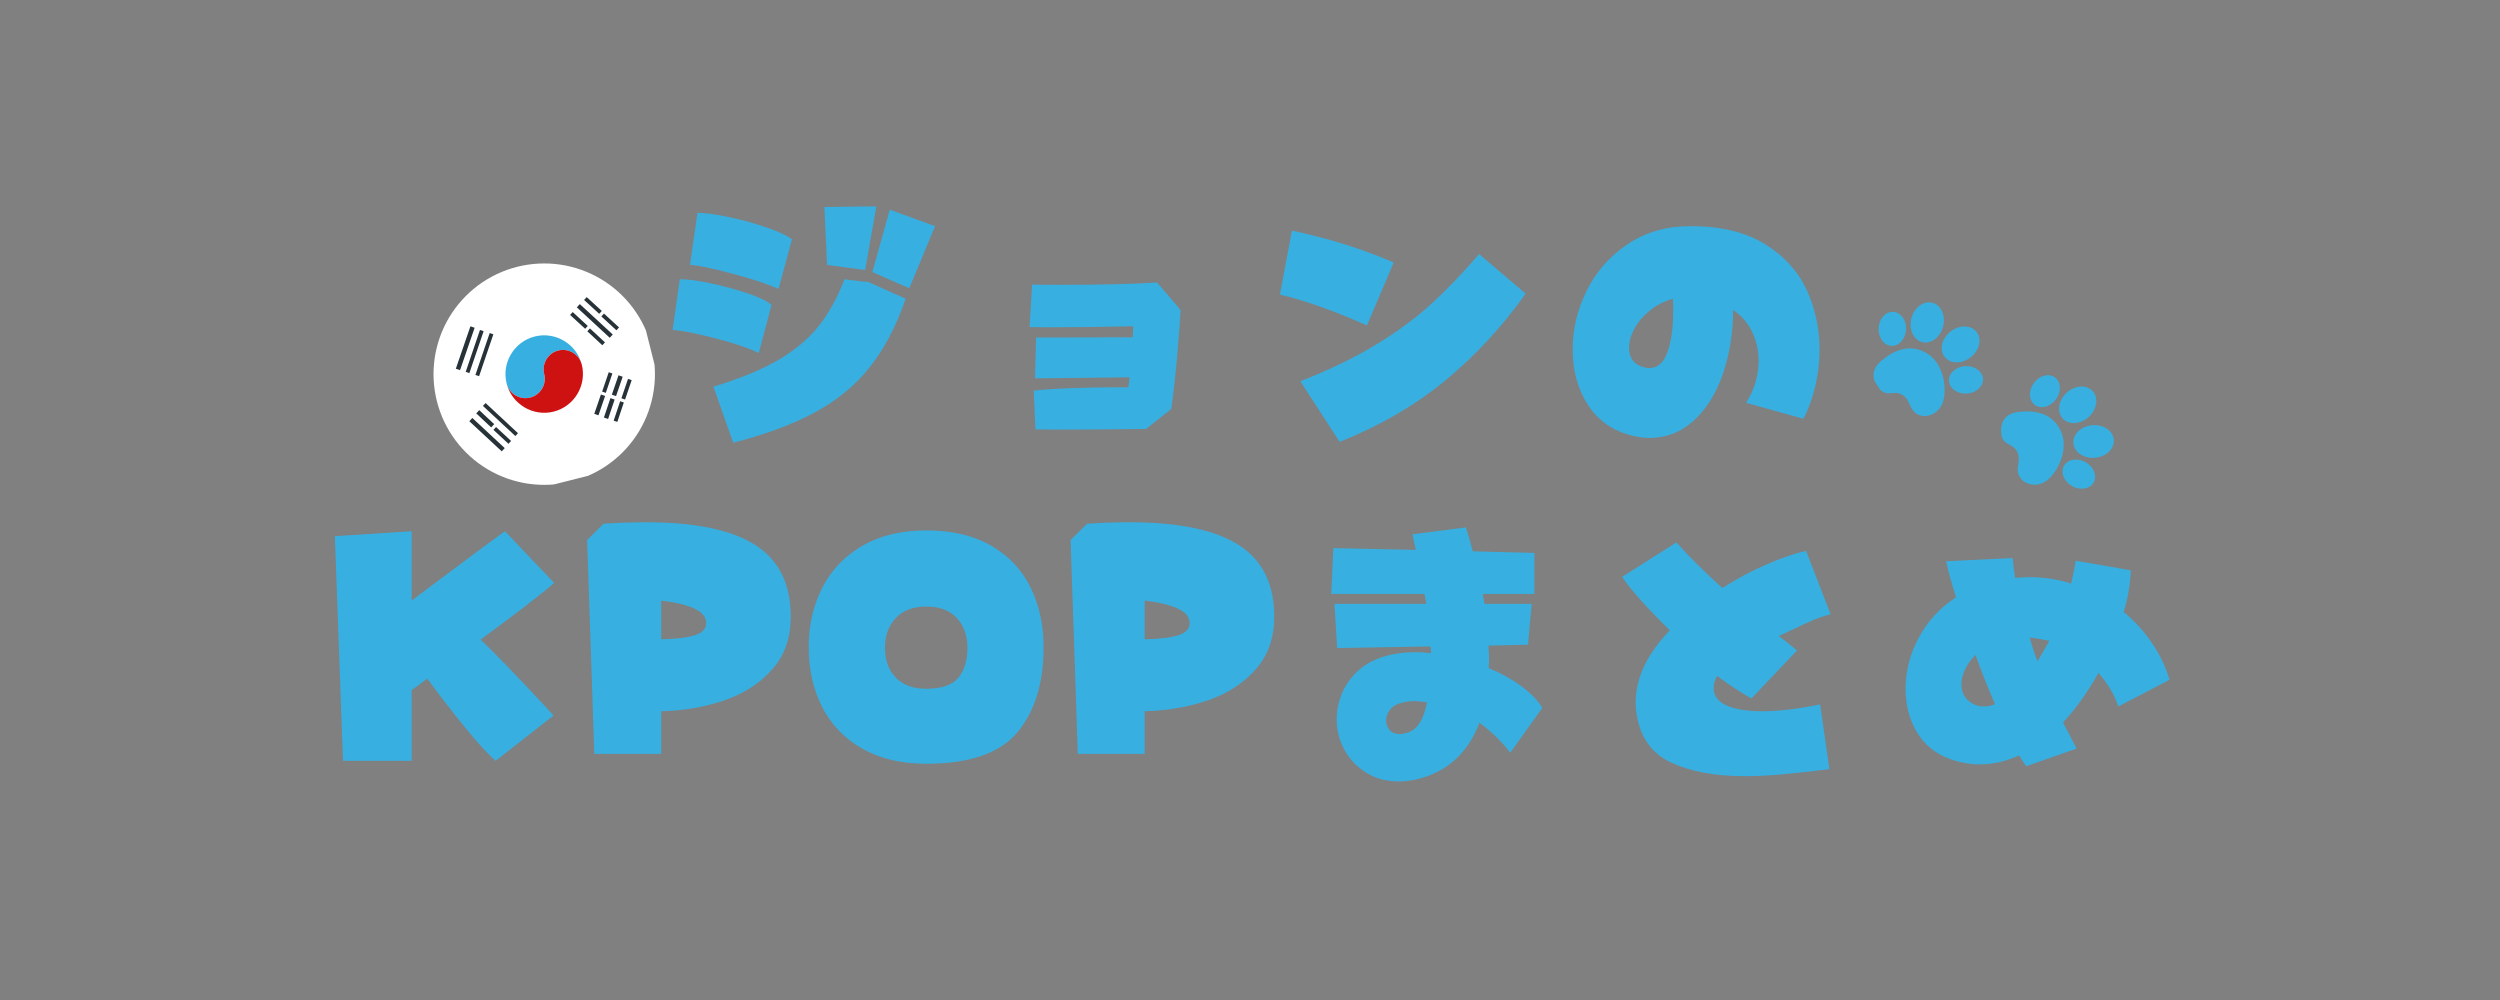 <svg xmlns="http://www.w3.org/2000/svg" xmlns:xlink="http://www.w3.org/1999/xlink" width="500" zoomAndPan="magnify" viewBox="0 0 375 150" height="200" preserveAspectRatio="xMidYMid meet" version="1.0"><rect x="0" y="0" width="375" height="150" fill="#808080" stroke="none"/><defs><g/><clipPath id="b4fc657297"><path d="M 281 45 L 318 45 L 318 74 L 281 74 Z M 281 45 " clip-rule="nonzero"/></clipPath><clipPath id="138e905268"><path d="M 299.676 35.957 L 320.676 68.82 L 297.922 83.355 L 276.926 50.492 Z M 299.676 35.957 " clip-rule="nonzero"/></clipPath><clipPath id="41d5c89857"><path d="M 299.676 35.957 L 320.676 68.82 L 297.922 83.355 L 276.926 50.492 Z M 299.676 35.957 " clip-rule="nonzero"/></clipPath><clipPath id="17121b4b8f"><path d="M 65 39 L 99 39 L 99 73 L 65 73 Z M 65 39 " clip-rule="nonzero"/></clipPath><clipPath id="157ed3a15d"><path d="M 61.469 44.09 L 93.465 36.008 L 101.543 68.004 L 69.551 76.086 Z M 61.469 44.09 " clip-rule="nonzero"/></clipPath><clipPath id="defc95d9d5"><path d="M 61.469 44.09 L 93.465 36.008 L 101.543 68.004 L 69.551 76.086 Z M 61.469 44.09 " clip-rule="nonzero"/></clipPath><clipPath id="cf3fedbbdc"><path d="M 71 49 L 75 49 L 75 57 L 71 57 Z M 71 49 " clip-rule="nonzero"/></clipPath><clipPath id="0d93c8bfab"><path d="M 61.469 44.09 L 93.465 36.008 L 101.543 68.004 L 69.551 76.086 Z M 61.469 44.09 " clip-rule="nonzero"/></clipPath><clipPath id="5b24ee1bc2"><path d="M 61.469 44.09 L 93.465 36.008 L 101.543 68.004 L 69.551 76.086 Z M 61.469 44.09 " clip-rule="nonzero"/></clipPath><clipPath id="46c7a09ea1"><path d="M 70 62 L 76 62 L 76 68 L 70 68 Z M 70 62 " clip-rule="nonzero"/></clipPath><clipPath id="9614bfce95"><path d="M 61.469 44.09 L 93.465 36.008 L 101.543 68.004 L 69.551 76.086 Z M 61.469 44.09 " clip-rule="nonzero"/></clipPath><clipPath id="e28ac9fbb0"><path d="M 61.469 44.09 L 93.465 36.008 L 101.543 68.004 L 69.551 76.086 Z M 61.469 44.09 " clip-rule="nonzero"/></clipPath><clipPath id="4cf93bc017"><path d="M 86 45 L 92 45 L 92 51 L 86 51 Z M 86 45 " clip-rule="nonzero"/></clipPath><clipPath id="8675555f08"><path d="M 61.469 44.09 L 93.465 36.008 L 101.543 68.004 L 69.551 76.086 Z M 61.469 44.09 " clip-rule="nonzero"/></clipPath><clipPath id="3690b5903c"><path d="M 61.469 44.09 L 93.465 36.008 L 101.543 68.004 L 69.551 76.086 Z M 61.469 44.09 " clip-rule="nonzero"/></clipPath><clipPath id="c69c2924c1"><path d="M 69 49 L 73 49 L 73 56 L 69 56 Z M 69 49 " clip-rule="nonzero"/></clipPath><clipPath id="dbc9eaca87"><path d="M 61.469 44.09 L 93.465 36.008 L 101.543 68.004 L 69.551 76.086 Z M 61.469 44.09 " clip-rule="nonzero"/></clipPath><clipPath id="ffaa459765"><path d="M 61.469 44.09 L 93.465 36.008 L 101.543 68.004 L 69.551 76.086 Z M 61.469 44.09 " clip-rule="nonzero"/></clipPath><clipPath id="27568b474c"><path d="M 88 49 L 91 49 L 91 52 L 88 52 Z M 88 49 " clip-rule="nonzero"/></clipPath><clipPath id="6b29801869"><path d="M 61.469 44.09 L 93.465 36.008 L 101.543 68.004 L 69.551 76.086 Z M 61.469 44.09 " clip-rule="nonzero"/></clipPath><clipPath id="8e3282ed69"><path d="M 61.469 44.09 L 93.465 36.008 L 101.543 68.004 L 69.551 76.086 Z M 61.469 44.09 " clip-rule="nonzero"/></clipPath><clipPath id="8f900c7ef4"><path d="M 93 56 L 95 56 L 95 60 L 93 60 Z M 93 56 " clip-rule="nonzero"/></clipPath><clipPath id="99b7995c8a"><path d="M 61.469 44.09 L 93.465 36.008 L 101.543 68.004 L 69.551 76.086 Z M 61.469 44.09 " clip-rule="nonzero"/></clipPath><clipPath id="d84fa0d958"><path d="M 61.469 44.09 L 93.465 36.008 L 101.543 68.004 L 69.551 76.086 Z M 61.469 44.09 " clip-rule="nonzero"/></clipPath><clipPath id="4d0a3a3f36"><path d="M 74 64 L 77 64 L 77 67 L 74 67 Z M 74 64 " clip-rule="nonzero"/></clipPath><clipPath id="4b3dce8cc6"><path d="M 61.469 44.09 L 93.465 36.008 L 101.543 68.004 L 69.551 76.086 Z M 61.469 44.09 " clip-rule="nonzero"/></clipPath><clipPath id="1731e194ed"><path d="M 61.469 44.09 L 93.465 36.008 L 101.543 68.004 L 69.551 76.086 Z M 61.469 44.09 " clip-rule="nonzero"/></clipPath><clipPath id="cfff0b27be"><path d="M 90 47 L 93 47 L 93 50 L 90 50 Z M 90 47 " clip-rule="nonzero"/></clipPath><clipPath id="5e2dce272f"><path d="M 61.469 44.09 L 93.465 36.008 L 101.543 68.004 L 69.551 76.086 Z M 61.469 44.09 " clip-rule="nonzero"/></clipPath><clipPath id="bf26d242f0"><path d="M 61.469 44.09 L 93.465 36.008 L 101.543 68.004 L 69.551 76.086 Z M 61.469 44.09 " clip-rule="nonzero"/></clipPath><clipPath id="eace5d28da"><path d="M 90 55 L 92 55 L 92 59 L 90 59 Z M 90 55 " clip-rule="nonzero"/></clipPath><clipPath id="40f4ae0b7a"><path d="M 61.469 44.09 L 93.465 36.008 L 101.543 68.004 L 69.551 76.086 Z M 61.469 44.09 " clip-rule="nonzero"/></clipPath><clipPath id="ab2edfe904"><path d="M 61.469 44.09 L 93.465 36.008 L 101.543 68.004 L 69.551 76.086 Z M 61.469 44.09 " clip-rule="nonzero"/></clipPath><clipPath id="94e5691de7"><path d="M 91 56 L 94 56 L 94 60 L 91 60 Z M 91 56 " clip-rule="nonzero"/></clipPath><clipPath id="b96c1005cb"><path d="M 61.469 44.09 L 93.465 36.008 L 101.543 68.004 L 69.551 76.086 Z M 61.469 44.09 " clip-rule="nonzero"/></clipPath><clipPath id="db9b1379c8"><path d="M 61.469 44.09 L 93.465 36.008 L 101.543 68.004 L 69.551 76.086 Z M 61.469 44.09 " clip-rule="nonzero"/></clipPath><clipPath id="0dab9cf85c"><path d="M 85 46 L 89 46 L 89 50 L 85 50 Z M 85 46 " clip-rule="nonzero"/></clipPath><clipPath id="685f1c78f9"><path d="M 61.469 44.09 L 93.465 36.008 L 101.543 68.004 L 69.551 76.086 Z M 61.469 44.09 " clip-rule="nonzero"/></clipPath><clipPath id="157875dd23"><path d="M 61.469 44.09 L 93.465 36.008 L 101.543 68.004 L 69.551 76.086 Z M 61.469 44.09 " clip-rule="nonzero"/></clipPath><clipPath id="fe6767cc6f"><path d="M 92 60 L 94 60 L 94 64 L 92 64 Z M 92 60 " clip-rule="nonzero"/></clipPath><clipPath id="4a99bdc363"><path d="M 61.469 44.09 L 93.465 36.008 L 101.543 68.004 L 69.551 76.086 Z M 61.469 44.09 " clip-rule="nonzero"/></clipPath><clipPath id="c2edaedaf6"><path d="M 61.469 44.09 L 93.465 36.008 L 101.543 68.004 L 69.551 76.086 Z M 61.469 44.09 " clip-rule="nonzero"/></clipPath><clipPath id="a6dc1e2816"><path d="M 71 61 L 75 61 L 75 65 L 71 65 Z M 71 61 " clip-rule="nonzero"/></clipPath><clipPath id="3ecb99127c"><path d="M 61.469 44.09 L 93.465 36.008 L 101.543 68.004 L 69.551 76.086 Z M 61.469 44.09 " clip-rule="nonzero"/></clipPath><clipPath id="94e84b98ad"><path d="M 61.469 44.09 L 93.465 36.008 L 101.543 68.004 L 69.551 76.086 Z M 61.469 44.09 " clip-rule="nonzero"/></clipPath><clipPath id="fea3c8ffc0"><path d="M 87 44 L 91 44 L 91 48 L 87 48 Z M 87 44 " clip-rule="nonzero"/></clipPath><clipPath id="70c59d676c"><path d="M 61.469 44.09 L 93.465 36.008 L 101.543 68.004 L 69.551 76.086 Z M 61.469 44.09 " clip-rule="nonzero"/></clipPath><clipPath id="42f99b5dac"><path d="M 61.469 44.09 L 93.465 36.008 L 101.543 68.004 L 69.551 76.086 Z M 61.469 44.09 " clip-rule="nonzero"/></clipPath><clipPath id="30ee51e276"><path d="M 89 59 L 91 59 L 91 63 L 89 63 Z M 89 59 " clip-rule="nonzero"/></clipPath><clipPath id="1898f8af07"><path d="M 61.469 44.09 L 93.465 36.008 L 101.543 68.004 L 69.551 76.086 Z M 61.469 44.09 " clip-rule="nonzero"/></clipPath><clipPath id="1eba95b299"><path d="M 61.469 44.09 L 93.465 36.008 L 101.543 68.004 L 69.551 76.086 Z M 61.469 44.09 " clip-rule="nonzero"/></clipPath><clipPath id="cfebb69e0d"><path d="M 90 59 L 93 59 L 93 63 L 90 63 Z M 90 59 " clip-rule="nonzero"/></clipPath><clipPath id="61f0d0846b"><path d="M 61.469 44.09 L 93.465 36.008 L 101.543 68.004 L 69.551 76.086 Z M 61.469 44.09 " clip-rule="nonzero"/></clipPath><clipPath id="af47a2f75a"><path d="M 61.469 44.09 L 93.465 36.008 L 101.543 68.004 L 69.551 76.086 Z M 61.469 44.09 " clip-rule="nonzero"/></clipPath><clipPath id="72c09c5adb"><path d="M 68 48 L 72 48 L 72 56 L 68 56 Z M 68 48 " clip-rule="nonzero"/></clipPath><clipPath id="164b39478c"><path d="M 61.469 44.09 L 93.465 36.008 L 101.543 68.004 L 69.551 76.086 Z M 61.469 44.09 " clip-rule="nonzero"/></clipPath><clipPath id="4ab5fbe917"><path d="M 61.469 44.09 L 93.465 36.008 L 101.543 68.004 L 69.551 76.086 Z M 61.469 44.09 " clip-rule="nonzero"/></clipPath><clipPath id="7217bff3df"><path d="M 72 60 L 78 60 L 78 66 L 72 66 Z M 72 60 " clip-rule="nonzero"/></clipPath><clipPath id="400f2a67ec"><path d="M 61.469 44.09 L 93.465 36.008 L 101.543 68.004 L 69.551 76.086 Z M 61.469 44.09 " clip-rule="nonzero"/></clipPath><clipPath id="613455e135"><path d="M 61.469 44.09 L 93.465 36.008 L 101.543 68.004 L 69.551 76.086 Z M 61.469 44.09 " clip-rule="nonzero"/></clipPath><clipPath id="1d5973e86b"><path d="M 75 50 L 88 50 L 88 60 L 75 60 Z M 75 50 " clip-rule="nonzero"/></clipPath><clipPath id="ae3bcf324a"><path d="M 61.469 44.09 L 93.465 36.008 L 101.543 68.004 L 69.551 76.086 Z M 61.469 44.09 " clip-rule="nonzero"/></clipPath><clipPath id="6b51c4b509"><path d="M 61.469 44.09 L 93.465 36.008 L 101.543 68.004 L 69.551 76.086 Z M 61.469 44.09 " clip-rule="nonzero"/></clipPath><clipPath id="ed10ab7ca7"><path d="M 75 52 L 88 52 L 88 62 L 75 62 Z M 75 52 " clip-rule="nonzero"/></clipPath><clipPath id="d46a7fab90"><path d="M 61.469 44.09 L 93.465 36.008 L 101.543 68.004 L 69.551 76.086 Z M 61.469 44.09 " clip-rule="nonzero"/></clipPath><clipPath id="897fc42a34"><path d="M 61.469 44.09 L 93.465 36.008 L 101.543 68.004 L 69.551 76.086 Z M 61.469 44.09 " clip-rule="nonzero"/></clipPath></defs><g fill="#37afe1" fill-opacity="1"><g transform="translate(47.53, 112.5)"><g><path d="M 2.703 -32.078 L 14.219 -32.812 L 14.219 -22.406 L 15.531 -23.406 C 22.969 -28.977 27.195 -32.113 28.219 -32.812 L 35.594 -25.062 C 33.82 -23.5 30.145 -20.664 24.562 -16.562 C 26.633 -14.582 29.816 -11.297 34.109 -6.703 C 34.441 -6.348 34.719 -6.039 34.938 -5.781 C 35.164 -5.531 35.352 -5.328 35.5 -5.172 L 26.812 1.625 C 25.582 0.539 24.023 -1.16 22.141 -3.484 C 20.254 -5.805 18.395 -8.211 16.562 -10.703 C 15.57 -9.93 14.789 -9.363 14.219 -9 L 14.219 1.625 L 3.922 1.625 Z M 2.703 -32.078 "/></g></g></g><g fill="#37afe1" fill-opacity="1"><g transform="translate(85.365, 112.5)"><g><path d="M 2.703 -31.5 L 5.172 -33.938 C 7.098 -34.082 9.242 -34.156 11.609 -34.156 C 18.93 -34.156 24.367 -33.02 27.922 -30.75 C 31.473 -28.488 33.25 -24.898 33.25 -19.984 C 33.25 -16.797 32.316 -14.16 30.453 -12.078 C 28.598 -9.992 26.203 -8.445 23.266 -7.438 C 20.328 -6.438 17.176 -5.895 13.812 -5.812 L 13.812 0.578 L 3.781 0.578 Z M 13.812 -16.609 C 16.125 -16.66 17.828 -16.867 18.922 -17.234 C 20.016 -17.598 20.562 -18.195 20.562 -19.031 C 20.562 -19.969 19.93 -20.711 18.672 -21.266 C 17.41 -21.816 15.789 -22.195 13.812 -22.406 Z M 13.812 -16.609 "/></g></g></g><g fill="#37afe1" fill-opacity="1"><g transform="translate(119.962, 112.5)"><g><path d="M 18.984 2.062 C 15.18 2.062 11.953 1.289 9.297 -0.25 C 6.641 -1.789 4.648 -3.879 3.328 -6.516 C 2.004 -9.16 1.344 -12.133 1.344 -15.438 C 1.344 -18.707 2.02 -21.672 3.375 -24.328 C 4.727 -26.984 6.727 -29.082 9.375 -30.625 C 12.031 -32.164 15.234 -32.938 18.984 -32.938 C 22.859 -32.938 26.113 -32.164 28.75 -30.625 C 31.395 -29.082 33.359 -26.988 34.641 -24.344 C 35.93 -21.707 36.578 -18.738 36.578 -15.438 C 36.578 -10.031 35.258 -5.758 32.625 -2.625 C 29.988 0.5 25.441 2.062 18.984 2.062 Z M 18.984 -9.188 C 21.266 -9.188 22.863 -9.734 23.781 -10.828 C 24.695 -11.922 25.156 -13.426 25.156 -15.344 C 25.156 -17.145 24.629 -18.625 23.578 -19.781 C 22.523 -20.938 20.992 -21.516 18.984 -21.516 C 17.004 -21.516 15.473 -20.938 14.391 -19.781 C 13.316 -18.625 12.781 -17.145 12.781 -15.344 C 12.781 -13.508 13.312 -12.023 14.375 -10.891 C 15.438 -9.754 16.973 -9.188 18.984 -9.188 Z M 18.984 -9.188 "/></g></g></g><g fill="#37afe1" fill-opacity="1"><g transform="translate(157.887, 112.5)"><g><path d="M 2.703 -31.5 L 5.172 -33.938 C 7.098 -34.082 9.242 -34.156 11.609 -34.156 C 18.93 -34.156 24.367 -33.02 27.922 -30.75 C 31.473 -28.488 33.25 -24.898 33.25 -19.984 C 33.25 -16.797 32.316 -14.16 30.453 -12.078 C 28.598 -9.992 26.203 -8.445 23.266 -7.438 C 20.328 -6.438 17.176 -5.895 13.812 -5.812 L 13.812 0.578 L 3.781 0.578 Z M 13.812 -16.609 C 16.125 -16.66 17.828 -16.867 18.922 -17.234 C 20.016 -17.598 20.562 -18.195 20.562 -19.031 C 20.562 -19.969 19.93 -20.711 18.672 -21.266 C 17.41 -21.816 15.789 -22.195 13.812 -22.406 Z M 13.812 -16.609 "/></g></g></g><g fill="#37afe1" fill-opacity="1"><g transform="translate(192.483, 112.5)"><g><path d="M 20.828 4.188 C 19.629 4.539 18.461 4.719 17.328 4.719 C 15.492 4.719 13.867 4.281 12.453 3.406 C 11.047 2.539 9.953 1.391 9.172 -0.047 C 8.398 -1.484 8.016 -3.016 8.016 -4.641 C 8.016 -5.867 8.254 -7.086 8.734 -8.297 C 9.211 -9.516 9.945 -10.617 10.938 -11.609 C 11.957 -12.629 13.234 -13.395 14.766 -13.906 C 16.297 -14.414 17.988 -14.672 19.844 -14.672 C 20.656 -14.672 21.438 -14.625 22.188 -14.531 L 22.094 -15.531 L 8.094 -15.297 L 7.688 -21.922 L 21.469 -21.922 L 21.188 -23.406 L 7.203 -23.406 L 7.516 -30.281 L 19.891 -30.016 L 19.672 -31 L 19.391 -32.359 L 27.406 -33.391 C 27.852 -31.984 28.195 -30.785 28.438 -29.797 L 37.672 -29.562 L 37.672 -23.406 L 29.922 -23.406 L 30.188 -21.922 L 37.266 -21.922 L 36.719 -15.797 L 30.781 -15.656 C 30.844 -14.758 30.875 -14.102 30.875 -13.688 L 30.828 -12.281 C 32.648 -11.531 34.258 -10.645 35.656 -9.625 C 37.051 -8.602 38.125 -7.508 38.875 -6.344 L 34.062 0.406 C 32.77 -1.27 31.227 -2.77 29.438 -4.094 C 27.812 0.195 24.941 2.957 20.828 4.188 Z M 18.906 -2.703 C 20.219 -3.211 21.102 -4.695 21.562 -7.156 C 20.719 -7.27 20.086 -7.328 19.672 -7.328 C 18.973 -7.328 18.312 -7.238 17.688 -7.062 C 16.969 -6.883 16.41 -6.547 16.016 -6.047 C 15.629 -5.555 15.438 -5.023 15.438 -4.453 C 15.438 -3.879 15.613 -3.391 15.969 -2.984 C 16.332 -2.586 16.828 -2.391 17.453 -2.391 C 17.91 -2.391 18.395 -2.492 18.906 -2.703 Z M 18.906 -2.703 "/></g></g></g><g fill="#37afe1" fill-opacity="1"><g transform="translate(237.471, 112.5)"><g><path d="M 36.938 2.875 C 34.207 3.207 31.883 3.461 29.969 3.641 C 28.051 3.828 26.129 3.922 24.203 3.922 C 19.797 3.922 16.145 3.25 13.25 1.906 C 10.352 0.57 8.625 -1.785 8.062 -5.172 C 7.938 -5.773 7.875 -6.422 7.875 -7.109 C 7.875 -10.766 9.582 -14.379 13 -17.953 C 9.52 -21.367 7.133 -24.039 5.844 -25.969 L 14 -31.141 C 15.77 -29.129 18.062 -26.848 20.875 -24.297 C 23.039 -25.68 25.25 -26.859 27.5 -27.828 C 29.75 -28.805 31.727 -29.488 33.438 -29.875 L 37.125 -20.344 C 36.375 -20.188 35.547 -19.922 34.641 -19.547 C 33.742 -19.172 32.625 -18.656 31.281 -18 L 29.344 -17.094 C 29.969 -16.645 30.879 -15.926 32.078 -14.938 L 25.25 -7.734 C 24.676 -8.035 23.879 -8.516 22.859 -9.172 C 21.836 -9.836 20.922 -10.484 20.109 -11.109 C 19.754 -10.547 19.578 -9.945 19.578 -9.312 C 19.578 -9.07 19.594 -8.895 19.625 -8.781 C 19.801 -7.789 20.535 -7.047 21.828 -6.547 C 23.117 -6.055 24.797 -5.812 26.859 -5.812 C 29.348 -5.812 32.242 -6.156 35.547 -6.844 Z M 36.938 2.875 "/></g></g></g><g fill="#37afe1" fill-opacity="1"><g transform="translate(282.459, 112.5)"><g><path d="M 20.391 0.812 C 18.43 1.707 16.477 2.156 14.531 2.156 C 13 2.156 11.469 1.875 9.938 1.312 C 7.812 0.531 6.188 -0.801 5.062 -2.688 C 3.938 -4.582 3.375 -6.75 3.375 -9.188 C 3.375 -11.789 4.023 -14.328 5.328 -16.797 C 6.641 -19.273 8.508 -21.312 10.938 -22.906 C 10.25 -25.125 9.754 -26.926 9.453 -28.312 L 19.438 -28.797 C 19.469 -28.348 19.586 -27.359 19.797 -25.828 C 20.754 -25.891 21.461 -25.922 21.922 -25.922 C 24.141 -25.922 26.238 -25.602 28.219 -24.969 C 28.602 -26.688 28.828 -27.828 28.891 -28.391 L 37.172 -26.953 C 37.078 -24.828 36.719 -22.742 36.094 -20.703 C 37.77 -19.316 39.203 -17.738 40.391 -15.969 C 41.578 -14.195 42.438 -12.383 42.969 -10.531 L 35.281 -6.531 C 34.77 -8.176 33.781 -9.852 32.312 -11.562 C 30.633 -8.594 28.863 -6.117 27 -4.141 L 29.031 -0.219 L 21.469 2.438 Z M 23.172 -13.312 C 23.266 -13.469 23.625 -14.086 24.25 -15.172 L 24.938 -16.375 C 23.852 -16.613 22.875 -16.781 22 -16.875 C 22.301 -15.738 22.691 -14.551 23.172 -13.312 Z M 16.781 -6.891 C 15.758 -9.254 14.785 -11.711 13.859 -14.266 C 13.203 -13.609 12.688 -12.891 12.312 -12.109 C 11.938 -11.328 11.75 -10.578 11.75 -9.859 C 11.75 -8.566 12.301 -7.602 13.406 -6.969 C 13.914 -6.676 14.488 -6.531 15.125 -6.531 C 15.75 -6.531 16.301 -6.648 16.781 -6.891 Z M 16.781 -6.891 "/></g></g></g><g fill="#37afe1" fill-opacity="1"><g transform="translate(97.513, 62.814)"><g><path d="M 26.547 -23.078 L 26.141 -31.766 L 33.938 -31.859 L 32.266 -22.312 Z M 33.344 -22 L 35.953 -31.359 L 42.75 -28.891 L 38.875 -19.578 Z M 19.266 -19.484 C 17.641 -20.203 15.312 -20.969 12.281 -21.781 C 9.25 -22.594 7.148 -23.023 5.984 -23.078 L 7.109 -30.875 C 8.035 -30.906 9.504 -30.719 11.516 -30.312 C 13.523 -29.906 15.473 -29.379 17.359 -28.734 C 19.254 -28.086 20.562 -27.477 21.281 -26.906 Z M 16.297 -9.859 C 14.703 -10.641 12.457 -11.395 9.562 -12.125 C 6.664 -12.863 4.602 -13.258 3.375 -13.312 L 4.453 -20.922 C 5.441 -20.953 6.914 -20.766 8.875 -20.359 C 10.844 -19.953 12.727 -19.445 14.531 -18.844 C 16.332 -18.25 17.562 -17.656 18.219 -17.062 Z M 9.5 -4.812 C 13.52 -6.039 16.773 -7.383 19.266 -8.844 C 21.754 -10.301 23.754 -11.977 25.266 -13.875 C 26.785 -15.781 28.082 -18.129 29.156 -20.922 L 32.047 -20.562 L 32.438 -20.562 L 32.719 -20.516 L 38.344 -18 C 36.926 -13.914 35.145 -10.516 33 -7.797 C 30.863 -5.086 28.148 -2.832 24.859 -1.031 C 21.578 0.77 17.445 2.312 12.469 3.594 Z M 9.5 -4.812 "/></g></g></g><g fill="#37afe1" fill-opacity="1"><g transform="translate(142.501, 62.814)"><g><path d="M 12.562 -4.219 C 13.957 -4.383 15.828 -4.508 18.172 -4.594 C 20.516 -4.676 22.77 -4.719 24.938 -4.719 L 26.75 -4.719 L 26.938 -6.219 L 12.75 -6.062 L 12.906 -12.188 L 27.406 -12.219 L 27.5 -13.875 C 22.395 -13.77 18.156 -13.719 14.781 -13.719 L 11.938 -13.75 L 12.312 -20.125 C 13.207 -20.102 14.688 -20.094 16.75 -20.094 C 22.625 -20.094 27.395 -20.207 31.062 -20.438 L 34.594 -16.312 C 34.508 -14.664 34.328 -12.273 34.047 -9.141 C 33.766 -6.004 33.477 -3.445 33.188 -1.469 L 29.406 1.531 C 23.719 1.594 19.281 1.625 16.094 1.625 L 12.812 1.594 Z M 12.562 -4.219 "/></g></g></g><g fill="#37afe1" fill-opacity="1"><g transform="translate(187.49, 62.814)"><g><path d="M 17.547 -14 C 12.629 -16.188 8.281 -17.727 4.5 -18.625 L 6.297 -28.219 C 11.754 -27.07 16.844 -25.477 21.562 -23.438 Z M 7.562 -5.625 C 11.906 -7.332 15.691 -9.164 18.922 -11.125 C 22.148 -13.094 24.926 -15.141 27.25 -17.266 C 29.57 -19.398 31.945 -21.879 34.375 -24.703 L 41.359 -18.766 C 37.848 -13.816 33.828 -9.473 29.297 -5.734 C 24.766 -2.004 19.484 1.062 13.453 3.469 Z M 7.562 -5.625 "/></g></g></g><g fill="#37afe1" fill-opacity="1"><g transform="translate(232.478, 62.814)"><g><path d="M 12.469 2.562 C 9.531 1.875 7.285 0.336 5.734 -2.047 C 4.191 -4.43 3.422 -7.211 3.422 -10.391 C 3.422 -13.422 4.117 -16.352 5.516 -19.188 C 6.91 -22.02 8.945 -24.344 11.625 -26.156 C 14.312 -27.977 17.473 -28.891 21.109 -28.891 C 25.609 -28.891 29.305 -28.004 32.203 -26.234 C 35.098 -24.461 37.195 -22.176 38.5 -19.375 C 39.801 -16.57 40.453 -13.562 40.453 -10.344 C 40.453 -8.457 40.234 -6.613 39.797 -4.812 C 39.367 -3.008 38.781 -1.406 38.031 0 L 29.438 -2.391 C 30.688 -4.367 31.312 -6.469 31.312 -8.688 C 31.312 -10.25 30.988 -11.695 30.344 -13.031 C 29.707 -14.363 28.758 -15.461 27.5 -16.328 C 27.469 -12.797 26.941 -9.566 25.922 -6.641 C 24.898 -3.711 23.441 -1.395 21.547 0.312 C 19.66 2.02 17.473 2.875 14.984 2.875 C 14.117 2.875 13.281 2.77 12.469 2.562 Z M 13.641 -7.875 C 14.148 -7.695 14.582 -7.609 14.938 -7.609 C 16.164 -7.609 17.066 -8.398 17.641 -9.984 C 18.211 -11.578 18.5 -13.617 18.5 -16.109 C 18.5 -16.953 18.484 -17.582 18.453 -18 C 17.16 -17.633 16.008 -17.047 15 -16.234 C 14 -15.43 13.227 -14.523 12.688 -13.516 C 12.145 -12.516 11.875 -11.566 11.875 -10.672 C 11.875 -9.285 12.461 -8.352 13.641 -7.875 Z M 13.641 -7.875 "/></g></g></g><g clip-path="url(#b4fc657297)"><g clip-path="url(#138e905268)"><g clip-path="url(#41d5c89857)"><path fill="#37afe1" d="M 291.461 48.988 C 291.035 50.617 289.621 51.66 288.305 51.312 C 286.988 50.965 286.285 49.367 286.711 47.738 C 287.137 46.109 288.551 45.07 289.867 45.414 C 291.172 45.762 291.887 47.363 291.461 48.988 Z M 296.48 49.781 C 295.645 48.723 293.895 48.699 292.57 49.738 C 291.25 50.777 290.863 52.48 291.699 53.543 C 292.535 54.605 294.285 54.629 295.605 53.59 C 296.93 52.547 297.316 50.844 296.48 49.781 Z M 283.969 46.773 C 282.828 46.719 281.855 47.824 281.789 49.23 C 281.727 50.645 282.594 51.824 283.73 51.879 C 284.871 51.93 285.844 50.824 285.91 49.418 C 285.977 48.012 285.105 46.824 283.969 46.773 Z M 297.445 56.828 C 297.379 55.695 296.18 54.836 294.77 54.922 C 293.359 55.008 292.273 55.996 292.34 57.133 C 292.406 58.27 293.605 59.125 295.016 59.039 C 296.43 58.957 297.52 57.961 297.445 56.828 Z M 282.336 54.023 C 282.336 54.023 279.844 55.625 281.75 58.129 C 283.156 59.984 284.297 58.004 285.871 59.668 C 286.543 60.391 286.492 61.527 287.641 62.148 C 288.91 62.84 290.902 62.098 291.465 60.215 C 292.051 58.246 291.57 54.75 289.301 53.172 C 287.352 51.82 284.914 51.855 282.336 54.023 Z M 313.906 58.672 C 312.996 57.668 311.254 57.77 310.008 58.898 C 308.762 60.031 308.488 61.766 309.398 62.77 C 310.309 63.773 312.059 63.676 313.309 62.543 C 314.562 61.41 314.816 59.676 313.906 58.672 Z M 317.07 65.949 C 316.949 64.598 315.5 63.633 313.824 63.785 C 312.148 63.934 310.891 65.148 311.012 66.5 C 311.133 67.852 312.586 68.816 314.258 68.664 C 315.934 68.512 317.199 67.297 317.07 65.949 Z M 308.23 56.602 C 307.309 55.938 305.887 56.328 305.062 57.477 C 304.234 58.625 304.32 60.094 305.246 60.754 C 306.168 61.418 307.59 61.027 308.414 59.879 C 309.238 58.73 309.156 57.262 308.23 56.602 Z M 314.047 72.383 C 314.609 71.391 314.07 70.02 312.844 69.328 C 311.621 68.633 310.168 68.867 309.602 69.859 C 309.039 70.848 309.582 72.219 310.805 72.914 C 312.027 73.605 313.484 73.375 314.047 72.383 Z M 302.906 61.785 C 302.906 61.785 299.941 61.77 300.176 64.906 C 300.348 67.223 302.379 66.188 302.793 68.449 C 302.969 69.422 302.301 70.34 302.926 71.488 C 303.617 72.762 305.684 73.223 307.184 71.953 C 308.75 70.617 310.258 67.426 309.215 64.863 C 308.309 62.676 306.25 61.375 302.906 61.785 Z M 302.906 61.785 " fill-opacity="1" fill-rule="nonzero"/></g></g></g><g clip-path="url(#17121b4b8f)"><g clip-path="url(#157ed3a15d)"><g clip-path="url(#defc95d9d5)"><path fill="#ffffff" d="M 97.734 52.055 C 97.867 52.582 97.973 53.117 98.055 53.652 C 98.137 54.191 98.191 54.73 98.219 55.277 C 98.246 55.82 98.246 56.363 98.223 56.906 C 98.195 57.449 98.145 57.988 98.066 58.527 C 97.984 59.066 97.883 59.598 97.75 60.125 C 97.617 60.652 97.461 61.176 97.281 61.688 C 97.098 62.199 96.891 62.699 96.66 63.191 C 96.426 63.684 96.172 64.164 95.895 64.633 C 95.613 65.098 95.312 65.551 94.992 65.988 C 94.668 66.426 94.324 66.848 93.961 67.25 C 93.594 67.652 93.211 68.039 92.809 68.406 C 92.406 68.77 91.988 69.117 91.551 69.441 C 91.117 69.766 90.664 70.07 90.199 70.348 C 89.734 70.629 89.254 70.887 88.762 71.121 C 88.273 71.355 87.77 71.562 87.258 71.746 C 86.746 71.93 86.227 72.09 85.699 72.223 C 85.172 72.355 84.641 72.465 84.102 72.543 C 83.566 72.625 83.023 72.68 82.48 72.707 C 81.938 72.734 81.395 72.734 80.852 72.711 C 80.309 72.684 79.77 72.633 79.23 72.555 C 78.691 72.477 78.16 72.371 77.633 72.238 C 77.102 72.109 76.582 71.949 76.07 71.77 C 75.559 71.586 75.055 71.379 74.562 71.148 C 74.07 70.918 73.594 70.66 73.125 70.383 C 72.66 70.105 72.207 69.805 71.77 69.48 C 71.332 69.156 70.91 68.812 70.508 68.449 C 70.102 68.086 69.719 67.699 69.352 67.297 C 68.984 66.895 68.641 66.477 68.316 66.039 C 67.992 65.605 67.688 65.152 67.406 64.688 C 67.129 64.223 66.871 63.742 66.637 63.254 C 66.402 62.762 66.195 62.258 66.012 61.746 C 65.824 61.234 65.668 60.715 65.535 60.188 C 65.402 59.66 65.293 59.129 65.215 58.59 C 65.133 58.055 65.078 57.512 65.051 56.969 C 65.023 56.426 65.02 55.883 65.047 55.34 C 65.074 54.797 65.125 54.258 65.203 53.719 C 65.281 53.18 65.387 52.648 65.52 52.121 C 65.648 51.594 65.805 51.07 65.988 50.559 C 66.172 50.047 66.379 49.543 66.609 49.051 C 66.84 48.562 67.094 48.082 67.375 47.613 C 67.652 47.148 67.953 46.695 68.277 46.258 C 68.602 45.82 68.945 45.398 69.309 44.996 C 69.672 44.594 70.055 44.207 70.457 43.84 C 70.859 43.477 71.281 43.129 71.715 42.805 C 72.152 42.48 72.602 42.176 73.07 41.898 C 73.535 41.617 74.012 41.359 74.504 41.125 C 74.996 40.891 75.496 40.684 76.008 40.5 C 76.52 40.316 77.039 40.156 77.566 40.023 C 78.094 39.891 78.629 39.781 79.164 39.703 C 79.703 39.621 80.242 39.566 80.785 39.539 C 81.328 39.512 81.871 39.512 82.418 39.535 C 82.961 39.562 83.5 39.613 84.039 39.691 C 84.578 39.77 85.109 39.875 85.637 40.008 C 86.164 40.137 86.684 40.293 87.199 40.477 C 87.711 40.66 88.211 40.867 88.703 41.098 C 89.195 41.328 89.676 41.586 90.145 41.863 C 90.609 42.141 91.062 42.441 91.5 42.766 C 91.938 43.09 92.359 43.434 92.762 43.797 C 93.164 44.16 93.551 44.543 93.914 44.945 C 94.281 45.348 94.629 45.77 94.953 46.203 C 95.277 46.641 95.578 47.094 95.859 47.559 C 96.141 48.023 96.398 48.504 96.633 48.992 C 96.863 49.484 97.074 49.984 97.258 50.496 C 97.441 51.008 97.602 51.527 97.734 52.055 Z M 97.734 52.055 " fill-opacity="1" fill-rule="nonzero"/></g></g></g><g clip-path="url(#cf3fedbbdc)"><g clip-path="url(#0d93c8bfab)"><g clip-path="url(#5b24ee1bc2)"><path fill="#263238" d="M 71.312 56.242 L 73.453 49.957 L 74.004 50.145 L 71.863 56.43 Z M 71.312 56.242 " fill-opacity="1" fill-rule="nonzero"/></g></g></g><g clip-path="url(#46c7a09ea1)"><g clip-path="url(#9614bfce95)"><g clip-path="url(#e28ac9fbb0)"><path fill="#263238" d="M 70.395 63.184 L 70.848 62.695 L 75.711 67.219 L 75.262 67.703 Z M 70.395 63.184 " fill-opacity="1" fill-rule="nonzero"/></g></g></g><g clip-path="url(#4cf93bc017)"><g clip-path="url(#8675555f08)"><g clip-path="url(#3690b5903c)"><path fill="#263238" d="M 86.523 46.102 L 86.973 45.617 L 91.914 50.176 L 91.461 50.664 Z M 86.523 46.102 " fill-opacity="1" fill-rule="nonzero"/></g></g></g><g clip-path="url(#c69c2924c1)"><g clip-path="url(#dbc9eaca87)"><g clip-path="url(#ffaa459765)"><path fill="#263238" d="M 69.855 55.781 L 71.996 49.492 L 72.543 49.68 L 70.402 55.969 Z M 69.855 55.781 " fill-opacity="1" fill-rule="nonzero"/></g></g></g><g clip-path="url(#27568b474c)"><g clip-path="url(#6b29801869)"><g clip-path="url(#8e3282ed69)"><path fill="#263238" d="M 88.098 49.695 L 88.492 49.266 L 90.746 51.355 L 90.348 51.785 Z M 88.098 49.695 " fill-opacity="1" fill-rule="nonzero"/></g></g></g><g clip-path="url(#8f900c7ef4)"><g clip-path="url(#99b7995c8a)"><g clip-path="url(#d84fa0d958)"><path fill="#263238" d="M 93.211 59.742 L 94.203 56.836 L 94.754 57.023 L 93.762 59.93 Z M 93.211 59.742 " fill-opacity="1" fill-rule="nonzero"/></g></g></g><g clip-path="url(#4d0a3a3f36)"><g clip-path="url(#4b3dce8cc6)"><g clip-path="url(#1731e194ed)"><path fill="#263238" d="M 74.016 64.48 L 74.41 64.055 L 76.664 66.141 L 76.27 66.57 Z M 74.016 64.48 " fill-opacity="1" fill-rule="nonzero"/></g></g></g><g clip-path="url(#cfff0b27be)"><g clip-path="url(#5e2dce272f)"><g clip-path="url(#bf26d242f0)"><path fill="#263238" d="M 90.203 47.465 L 90.598 47.035 L 92.855 49.117 L 92.461 49.543 Z M 90.203 47.465 " fill-opacity="1" fill-rule="nonzero"/></g></g></g><g clip-path="url(#eace5d28da)"><g clip-path="url(#40f4ae0b7a)"><g clip-path="url(#ab2edfe904)"><path fill="#263238" d="M 90.32 58.742 L 91.312 55.832 L 91.859 56.02 L 90.871 58.926 Z M 90.32 58.742 " fill-opacity="1" fill-rule="nonzero"/></g></g></g><g clip-path="url(#94e5691de7)"><g clip-path="url(#b96c1005cb)"><g clip-path="url(#db9b1379c8)"><path fill="#263238" d="M 91.777 59.203 L 92.777 56.293 L 93.402 56.512 L 92.406 59.418 Z M 91.777 59.203 " fill-opacity="1" fill-rule="nonzero"/></g></g></g><g clip-path="url(#0dab9cf85c)"><g clip-path="url(#685f1c78f9)"><g clip-path="url(#157875dd23)"><path fill="#263238" d="M 85.512 47.238 L 85.906 46.809 L 88.164 48.891 L 87.773 49.316 Z M 85.512 47.238 " fill-opacity="1" fill-rule="nonzero"/></g></g></g><g clip-path="url(#fe6767cc6f)"><g clip-path="url(#4a99bdc363)"><g clip-path="url(#c2edaedaf6)"><path fill="#263238" d="M 92.051 63.102 L 93.023 60.188 L 93.574 60.371 L 92.598 63.285 Z M 92.051 63.102 " fill-opacity="1" fill-rule="nonzero"/></g></g></g><g clip-path="url(#a6dc1e2816)"><g clip-path="url(#3ecb99127c)"><g clip-path="url(#94e84b98ad)"><path fill="#263238" d="M 71.434 62.008 L 71.887 61.523 L 74.129 63.621 L 73.676 64.109 Z M 71.434 62.008 " fill-opacity="1" fill-rule="nonzero"/></g></g></g><g clip-path="url(#fea3c8ffc0)"><g clip-path="url(#70c59d676c)"><g clip-path="url(#42f99b5dac)"><path fill="#263238" d="M 87.613 44.996 L 88.008 44.566 L 90.273 46.645 L 89.879 47.07 Z M 87.613 44.996 " fill-opacity="1" fill-rule="nonzero"/></g></g></g><g clip-path="url(#30ee51e276)"><g clip-path="url(#1898f8af07)"><g clip-path="url(#1eba95b299)"><path fill="#263238" d="M 89.141 62.078 L 90.137 59.176 L 90.766 59.391 L 89.77 62.297 Z M 89.141 62.078 " fill-opacity="1" fill-rule="nonzero"/></g></g></g><g clip-path="url(#cfebb69e0d)"><g clip-path="url(#61f0d0846b)"><g clip-path="url(#af47a2f75a)"><path fill="#263238" d="M 90.586 62.629 L 91.566 59.719 L 92.195 59.934 L 91.215 62.844 Z M 90.586 62.629 " fill-opacity="1" fill-rule="nonzero"/></g></g></g><g clip-path="url(#72c09c5adb)"><g clip-path="url(#164b39478c)"><g clip-path="url(#4ab5fbe917)"><path fill="#263238" d="M 68.375 55.309 L 70.562 48.949 L 71.195 49.164 L 69.008 55.523 Z M 68.375 55.309 " fill-opacity="1" fill-rule="nonzero"/></g></g></g><g clip-path="url(#7217bff3df)"><g clip-path="url(#400f2a67ec)"><g clip-path="url(#613455e135)"><path fill="#263238" d="M 72.438 60.887 L 72.836 60.457 L 77.699 64.98 L 77.305 65.406 Z M 72.438 60.887 " fill-opacity="1" fill-rule="nonzero"/></g></g></g><g clip-path="url(#1d5973e86b)"><g clip-path="url(#ae3bcf324a)"><g clip-path="url(#6b51c4b509)"><path fill="#37afe1" d="M 79.523 59.637 C 81.074 59.246 82.023 57.656 81.629 56.109 C 81.238 54.559 82.188 52.969 83.734 52.578 C 85.285 52.188 86.875 53.137 87.266 54.684 C 86.484 51.586 83.305 49.691 80.207 50.473 C 77.109 51.258 75.215 54.434 75.996 57.531 C 76.387 59.082 77.977 60.027 79.523 59.637 Z M 79.523 59.637 " fill-opacity="1" fill-rule="nonzero"/></g></g></g><g clip-path="url(#ed10ab7ca7)"><g clip-path="url(#d46a7fab90)"><g clip-path="url(#897fc42a34)"><path fill="#ce1212" d="M 83.734 52.578 C 82.188 52.969 81.238 54.559 81.629 56.109 C 82.023 57.656 81.074 59.246 79.523 59.637 C 77.977 60.027 76.387 59.082 75.996 57.531 C 76.777 60.629 79.957 62.527 83.055 61.742 C 86.152 60.961 88.047 57.785 87.266 54.684 C 86.875 53.137 85.285 52.188 83.734 52.578 Z M 83.734 52.578 " fill-opacity="1" fill-rule="nonzero"/></g></g></g></svg>